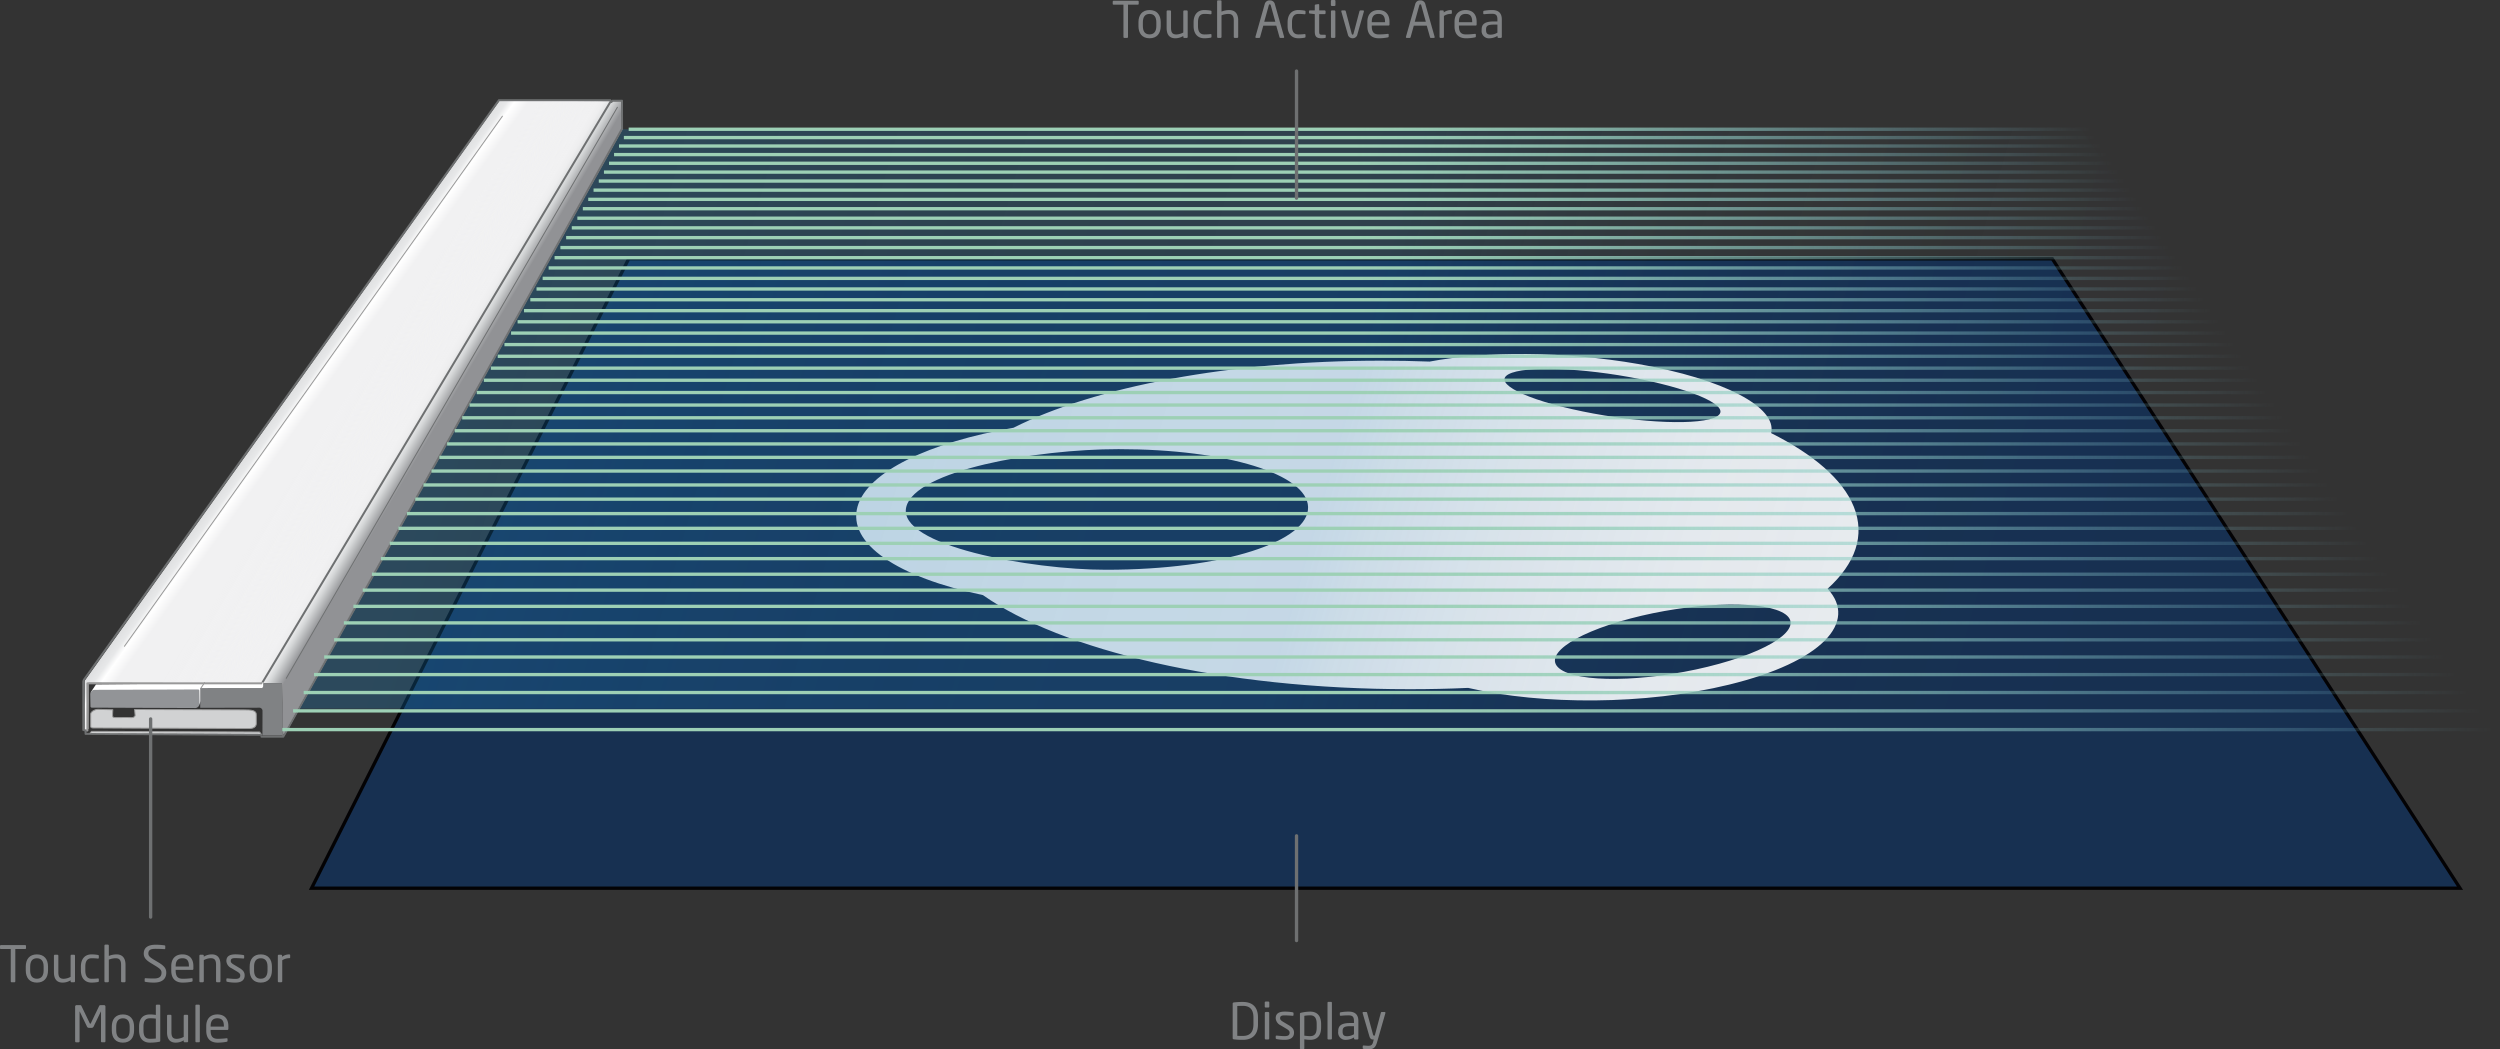 <svg xmlns="http://www.w3.org/2000/svg" xmlns:xlink="http://www.w3.org/1999/xlink" viewBox="0 0 749.466 314.593"><rect x="0" y="0" width="749.466" height="314.593" fill="#333333" stroke="none"/><defs><style>.a{isolation:isolate;}.b{fill:#173051;stroke:#030204;}.aa,.ab,.ac,.ad,.ae,.af,.ag,.ah,.ai,.aj,.ak,.al,.am,.an,.ao,.ap,.aq,.ar,.as,.at,.au,.av,.aw,.ax,.ay,.az,.b,.ba,.bb,.bc,.bd,.be,.bf,.bg,.bh,.bi,.bj,.bk,.bl,.p,.q,.r,.s,.t,.u,.v,.w,.x,.y,.z{stroke-miterlimit:10;}.c,.k{fill:#fff;}.c{opacity:0.91;}.aa,.ab,.ac,.ad,.ae,.af,.ag,.ah,.ai,.aj,.ak,.al,.am,.an,.ao,.ap,.aq,.ar,.as,.at,.au,.av,.aw,.ax,.ay,.az,.ba,.bb,.bc,.bd,.be,.bf,.bg,.bh,.bi,.bj,.bk,.bl,.d,.e,.j,.n,.p,.q,.r,.s,.t,.u,.v,.w,.x,.y,.z{fill:none;}.bm,.d,.j{stroke:#6e7071;}.bm,.d,.e,.h,.j,.n{stroke-linecap:round;stroke-linejoin:round;}.d{stroke-width:0.6px;}.e,.h,.n{stroke:#989898;}.e,.h{stroke-width:0.3px;}.f{opacity:0.3;fill:url(#a);}.g{fill:url(#b);}.h{fill:#d1d2d3;}.i{fill:url(#c);}.j{stroke-width:0.3px;}.l{fill:#929497;}.bm,.m{fill:#808284;}.n{stroke-width:0.6px;}.o{mix-blend-mode:hard-light;}.p{stroke:url(#d);}.q{stroke:url(#e);}.r{stroke:url(#f);}.s{stroke:url(#g);}.t{stroke:url(#h);}.u{stroke:url(#i);}.v{stroke:url(#j);}.w{stroke:url(#k);}.x{stroke:url(#l);}.y{stroke:url(#m);}.z{stroke:url(#n);}.aa{stroke:url(#o);}.ab{stroke:url(#p);}.ac{stroke:url(#q);}.ad{stroke:url(#r);}.ae{stroke:url(#s);}.af{stroke:url(#t);}.ag{stroke:url(#u);}.ah{stroke:url(#v);}.ai{stroke:url(#w);}.aj{stroke:url(#x);}.ak{stroke:url(#y);}.al{stroke:url(#z);}.am{stroke:url(#aa);}.an{stroke:url(#ab);}.ao{stroke:url(#ac);}.ap{stroke:url(#ad);}.aq{stroke:url(#ae);}.ar{stroke:url(#af);}.as{stroke:url(#ag);}.at{stroke:url(#ah);}.au{stroke:url(#ai);}.av{stroke:url(#aj);}.aw{stroke:url(#ak);}.ax{stroke:url(#al);}.ay{stroke:url(#am);}.az{stroke:url(#an);}.ba{stroke:url(#ao);}.bb{stroke:url(#ap);}.bc{stroke:url(#aq);}.bd{stroke:url(#ar);}.be{stroke:url(#as);}.bf{stroke:url(#at);}.bg{stroke:url(#au);}.bh{stroke:url(#av);}.bi{stroke:url(#aw);}.bj{stroke:url(#ax);}.bk{stroke:url(#ay);}.bl{stroke:url(#az);}</style><linearGradient id="a" x1="719.887" y1="228.55" x2="150.827" y2="67.438" gradientUnits="userSpaceOnUse"><stop offset="0" stop-color="#197cbc" stop-opacity="0"/><stop offset="0.224" stop-color="#197cbc" stop-opacity="0.011"/><stop offset="0.317" stop-color="#197cbc" stop-opacity="0.049"/><stop offset="0.385" stop-color="#197cbc" stop-opacity="0.114"/><stop offset="0.442" stop-color="#197cbc" stop-opacity="0.208"/><stop offset="0.491" stop-color="#197cbc" stop-opacity="0.329"/><stop offset="0.534" stop-color="#197cbc" stop-opacity="0.476"/><stop offset="0.563" stop-color="#197cbc" stop-opacity="0.6"/><stop offset="0.66" stop-color="#197cbc" stop-opacity="0.623"/><stop offset="0.764" stop-color="#197cbc" stop-opacity="0.691"/><stop offset="0.87" stop-color="#197cbc" stop-opacity="0.805"/><stop offset="0.978" stop-color="#197cbc" stop-opacity="0.962"/><stop offset="1" stop-color="#197cbc"/></linearGradient><linearGradient id="b" x1="71.912" y1="100.532" x2="189.854" y2="184.499" gradientUnits="userSpaceOnUse"><stop offset="0" stop-color="#919295"/><stop offset="0.17" stop-color="#e7e8e9"/><stop offset="0.183" stop-color="#fff"/><stop offset="0.207" stop-color="#f1f1f2"/><stop offset="0.41" stop-color="#f1f1f2"/><stop offset="0.471" stop-color="#eeeeef"/><stop offset="0.518" stop-color="#e4e5e6"/><stop offset="0.56" stop-color="#d4d6d7"/><stop offset="0.568" stop-color="#d0d2d3"/><stop offset="0.765" stop-color="#919295"/><stop offset="0.969" stop-color="#919295"/></linearGradient><linearGradient id="c" x1="334.586" y1="450.305" x2="360.041" y2="487.832" gradientTransform="translate(-393.313 -156.096) rotate(-25.26)" gradientUnits="userSpaceOnUse"><stop offset="0" stop-color="#f1f1f2" stop-opacity="0"/><stop offset="0.105" stop-color="#f1f1f2" stop-opacity="0.013"/><stop offset="0.185" stop-color="#f1f1f2" stop-opacity="0.053"/><stop offset="0.258" stop-color="#f1f1f2" stop-opacity="0.121"/><stop offset="0.325" stop-color="#f1f1f2" stop-opacity="0.217"/><stop offset="0.39" stop-color="#f1f1f2" stop-opacity="0.34"/><stop offset="0.452" stop-color="#f1f1f2" stop-opacity="0.492"/><stop offset="0.512" stop-color="#f1f1f2" stop-opacity="0.673"/><stop offset="0.569" stop-color="#f1f1f2" stop-opacity="0.876"/><stop offset="0.599" stop-color="#f1f1f2"/><stop offset="0.636" stop-color="#eeeeef"/><stop offset="0.664" stop-color="#e4e5e6"/><stop offset="0.689" stop-color="#d4d6d7"/><stop offset="0.694" stop-color="#d0d2d3"/><stop offset="0.773" stop-color="#919295"/><stop offset="0.884" stop-color="#919295"/></linearGradient><linearGradient id="d" x1="-1098.507" y1="1259.227" x2="-1537.939" y2="1259.227" gradientTransform="translate(1726.407 -1220.479)" gradientUnits="userSpaceOnUse"><stop offset="0.003" stop-color="#88cfe4" stop-opacity="0"/><stop offset="0.106" stop-color="#8dcfd8" stop-opacity="0.253"/><stop offset="0.246" stop-color="#94d0c9" stop-opacity="0.571"/><stop offset="0.365" stop-color="#99d0be" stop-opacity="0.803"/><stop offset="0.455" stop-color="#9cd0b8" stop-opacity="0.946"/><stop offset="0.506" stop-color="#9dd0b5"/><stop offset="0.676" stop-color="#9dd0b5"/><stop offset="1" stop-color="#9dd0b5"/></linearGradient><linearGradient id="e" x1="-1096.821" y1="1261.723" x2="-1539.379" y2="1261.723" xlink:href="#d"/><linearGradient id="f" x1="-1095.111" y1="1264.255" x2="-1540.839" y2="1264.255" xlink:href="#d"/><linearGradient id="g" x1="-1093.376" y1="1266.823" x2="-1542.321" y2="1266.823" xlink:href="#d"/><linearGradient id="h" x1="-1091.616" y1="1269.428" x2="-1543.824" y2="1269.428" xlink:href="#d"/><linearGradient id="i" x1="-1089.83" y1="1272.072" x2="-1545.35" y2="1272.072" xlink:href="#d"/><linearGradient id="j" x1="-1088.018" y1="1274.755" x2="-1546.898" y2="1274.755" xlink:href="#d"/><linearGradient id="k" x1="-1086.179" y1="1277.477" x2="-1548.468" y2="1277.477" xlink:href="#d"/><linearGradient id="l" x1="-1084.313" y1="1280.24" x2="-1550.063" y2="1280.24" xlink:href="#d"/><linearGradient id="m" x1="-1082.418" y1="1283.045" x2="-1551.681" y2="1283.045" xlink:href="#d"/><linearGradient id="n" x1="-1080.495" y1="1285.893" x2="-1553.324" y2="1285.893" xlink:href="#d"/><linearGradient id="o" x1="-1078.542" y1="1288.784" x2="-1554.992" y2="1288.784" xlink:href="#d"/><linearGradient id="p" x1="-1076.559" y1="1291.72" x2="-1556.686" y2="1291.72" xlink:href="#d"/><linearGradient id="q" x1="-1074.545" y1="1294.702" x2="-1558.406" y2="1294.702" xlink:href="#d"/><linearGradient id="r" x1="-1072.499" y1="1297.73" x2="-1560.153" y2="1297.73" xlink:href="#d"/><linearGradient id="s" x1="-1070.421" y1="1300.806" x2="-1561.928" y2="1300.806" xlink:href="#d"/><linearGradient id="t" x1="-1068.311" y1="1303.931" x2="-1563.731" y2="1303.931" xlink:href="#d"/><linearGradient id="u" x1="-1066.166" y1="1307.107" x2="-1565.563" y2="1307.107" xlink:href="#d"/><linearGradient id="v" x1="-1063.986" y1="1310.333" x2="-1567.425" y2="1310.333" xlink:href="#d"/><linearGradient id="w" x1="-1061.771" y1="1313.613" x2="-1569.317" y2="1313.613" xlink:href="#d"/><linearGradient id="x" x1="-1059.52" y1="1316.946" x2="-1571.24" y2="1316.946" xlink:href="#d"/><linearGradient id="y" x1="-1057.231" y1="1320.334" x2="-1573.195" y2="1320.334" xlink:href="#d"/><linearGradient id="z" x1="-1054.904" y1="1323.78" x2="-1575.183" y2="1323.78" xlink:href="#d"/><linearGradient id="aa" x1="-1052.537" y1="1327.283" x2="-1577.204" y2="1327.283" xlink:href="#d"/><linearGradient id="ab" x1="-1050.131" y1="1330.846" x2="-1579.26" y2="1330.846" xlink:href="#d"/><linearGradient id="ac" x1="-1047.683" y1="1334.47" x2="-1581.351" y2="1334.47" xlink:href="#d"/><linearGradient id="ad" x1="-1045.193" y1="1338.157" x2="-1583.478" y2="1338.157" xlink:href="#d"/><linearGradient id="ae" x1="-1042.659" y1="1341.908" x2="-1585.642" y2="1341.908" xlink:href="#d"/><linearGradient id="af" x1="-1040.08" y1="1345.725" x2="-1587.845" y2="1345.725" xlink:href="#d"/><linearGradient id="ag" x1="-1037.456" y1="1349.61" x2="-1590.086" y2="1349.61" xlink:href="#d"/><linearGradient id="ah" x1="-1034.785" y1="1353.565" x2="-1592.368" y2="1353.565" xlink:href="#d"/><linearGradient id="ai" x1="-1032.066" y1="1357.591" x2="-1594.691" y2="1357.591" xlink:href="#d"/><linearGradient id="aj" x1="-1029.296" y1="1361.69" x2="-1597.056" y2="1361.69" xlink:href="#d"/><linearGradient id="ak" x1="-1026.476" y1="1365.866" x2="-1599.465" y2="1365.866" xlink:href="#d"/><linearGradient id="al" x1="-1023.604" y1="1370.118" x2="-1601.919" y2="1370.118" xlink:href="#d"/><linearGradient id="am" x1="-1020.677" y1="1374.451" x2="-1604.418" y2="1374.451" xlink:href="#d"/><linearGradient id="an" x1="-1017.695" y1="1378.866" x2="-1606.965" y2="1378.866" xlink:href="#d"/><linearGradient id="ao" x1="-1014.656" y1="1383.365" x2="-1609.561" y2="1383.365" xlink:href="#d"/><linearGradient id="ap" x1="-1011.559" y1="1387.951" x2="-1612.207" y2="1387.951" xlink:href="#d"/><linearGradient id="aq" x1="-1008.401" y1="1392.626" x2="-1614.905" y2="1392.626" xlink:href="#d"/><linearGradient id="ar" x1="-1005.18" y1="1397.393" x2="-1617.655" y2="1397.393" xlink:href="#d"/><linearGradient id="as" x1="-1001.896" y1="1402.256" x2="-1620.461" y2="1402.256" xlink:href="#d"/><linearGradient id="at" x1="-998.546" y1="1407.216" x2="-1623.322" y2="1407.216" xlink:href="#d"/><linearGradient id="au" x1="-995.128" y1="1412.276" x2="-1626.242" y2="1412.276" xlink:href="#d"/><linearGradient id="av" x1="-991.639" y1="1417.44" x2="-1629.221" y2="1417.44" xlink:href="#d"/><linearGradient id="aw" x1="-988.079" y1="1422.712" x2="-1632.263" y2="1422.712" xlink:href="#d"/><linearGradient id="ax" x1="-984.444" y1="1428.093" x2="-1635.368" y2="1428.093" xlink:href="#d"/><linearGradient id="ay" x1="-980.732" y1="1433.588" x2="-1638.538" y2="1433.588" xlink:href="#d"/><linearGradient id="az" x1="-976.941" y1="1439.201" x2="-1641.777" y2="1439.201" xlink:href="#d"/></defs><g class="a"><polygon class="b" points="93.397 266.273 188.468 77.592 615.249 77.592 737.479 266.273 93.397 266.273"/><path class="c" d="M518.833,206.96c27.911-6.815,38.774-18.778,29.583-28.759,8.367-7.587,11.311-15.99,7.85-24.59-3.324-8.259-12.18-15.749-24.782-22.071,1.82-7.73-14.04-16.208-39.836-20.715-21.961-3.837-45.9-3.891-62.541-.726q-7.2-.275-14.616-.274c-45.2,0-85.758,7.821-110.134,20.113-24.956,4.323-43.827,13.1-46.765,23.656-3.086,11.092,12.105,21.19,37.6,26.509,23.474,16.5,71.464,28.212,127.985,28.212q8.877,0,17.471-.391C462.974,213.1,493.75,213.084,518.833,206.96Zm-43.945-81.934c-17.223-3.548-26.968-8.527-22.092-11.145,4.813-2.584,22.212-1.954,39.175,1.429,17.254,3.44,27.818,8.476,23.271,11.226C510.633,129.323,492.414,128.637,474.888,125.026ZM272.209,153.688c2.674-10.923,38.745-17.335,63.641-17.335,32.8,0,56.53,7.589,56.819,17.335.3,10.2-24.96,18.823-60.578,18.823C309.6,172.511,269.369,165.285,272.209,153.688Zm196.885,49.13c-7.163-3.859,2.081-10.9,20.209-15.693,17.767-4.7,37.833-5.571,45.237-1.985,7.518,3.64-.625,10.588-18.625,15.558C497.539,205.772,476.372,206.738,469.094,202.818Z" transform="translate(-0.525 -1.703)"/><polyline class="d" points="25.653 204.389 25.653 220.003 78.374 220.275"/><line class="e" x1="152.235" y1="33.242" x2="35.86" y2="196.77"/><polygon class="f" points="186.644 38.748 88.603 212.44 742.909 212.44 623.875 38.748 186.644 38.748"/><polygon class="g" points="149.863 30.027 25.421 204.041 25.388 219.186 26.493 218.503 26.526 204.695 84.635 204.822 85.19 220.639 186.644 38.562 186.644 30.438 149.863 30.027"/><path class="h" d="M73.412,214.515,40.876,214.4l.166,1.8c-.36.892-1.338.595-2.324.6l-3.7.024c-.457,0-.742-.176-.747-.471,0,0,.01-1.532.071-1.876l-4.491-.117c-.953,0-2.143.778-2.132,1.395v3.727c0,.282.275.455.71.456l46.792.165c1.535,0,2.068-.648,2.132-1.4l-.007-2.622C77.461,214.7,76.086,214.484,73.412,214.515Z" transform="translate(-0.525 -1.703)"/><polyline class="i" points="84.635 204.822 84.627 220.836 186.644 38.731 186.644 30.438 162.343 30.145 47.499 204.795"/><line class="j" x1="85.813" y1="203.347" x2="185.085" y2="32.164"/><line class="d" x1="182.96" y1="30.586" x2="78.553" y2="204.808"/><line class="e" x1="150.614" y1="34.829" x2="37.301" y2="193.741"/><path class="d" d="M78.9,222.539h6.55L187.005,40.3l-.016-8.406H184.2l-.4.4-.324-.559H150.1L25.778,205.339a1.5,1.5,0,0,0-.281.874v14.334l.929.155" transform="translate(-0.525 -1.703)"/><path class="k" d="M27.722,209.251c-.007.021,1.579-2.368,1.579-2.368l34.341-.325-3.414,6.327" transform="translate(-0.525 -1.703)"/><path class="l" d="M59.211,213.963l-31.172-.121a.382.382,0,0,1-.394-.417l-.065-3.664a1.393,1.393,0,0,1,1.134-1.25l31.167-.122a.382.382,0,0,1,.4.417l.07,3.906A1.393,1.393,0,0,1,59.211,213.963Z" transform="translate(-0.525 -1.703)"/><polygon class="k" points="59.969 206.397 60.692 204.813 78.945 204.641 79.236 206.397 59.969 206.397"/><path class="m" d="M85.153,222.193H79.2l.021-7.433a.973.973,0,0,0-.849-.9l-17.824.036v-5.92l18.46.046a.839.839,0,0,0,.39-.572,5.343,5.343,0,0,0,.071-.93h5.69Z" transform="translate(-0.525 -1.703)"/><polyline class="n" points="78.374 204.856 26.206 204.856 26.206 218.999"/><line class="e" x1="60.167" y1="206.381" x2="61.316" y2="204.657"/><polyline class="h" points="78.25 220.018 77.834 219.442 27.449 219.244 27.015 219.765"/><g class="o"><line class="p" x1="188.468" y1="38.748" x2="627.9" y2="38.748"/><line class="q" x1="187.028" y1="41.244" x2="629.586" y2="41.244"/><line class="r" x1="185.567" y1="43.776" x2="631.296" y2="43.776"/><line class="s" x1="184.086" y1="46.344" x2="633.031" y2="46.344"/><line class="t" x1="182.582" y1="48.95" x2="634.791" y2="48.95"/><line class="u" x1="181.057" y1="51.593" x2="636.576" y2="51.593"/><line class="v" x1="179.509" y1="54.276" x2="638.388" y2="54.276"/><line class="w" x1="177.938" y1="56.999" x2="640.227" y2="56.999"/><line class="x" x1="176.344" y1="59.762" x2="642.094" y2="59.762"/><line class="y" x1="174.726" y1="62.567" x2="643.989" y2="62.567"/><line class="z" x1="173.083" y1="65.414" x2="645.912" y2="65.414"/><line class="aa" x1="171.415" y1="68.306" x2="647.865" y2="68.306"/><line class="ab" x1="169.721" y1="71.242" x2="649.848" y2="71.242"/><line class="ac" x1="168" y1="74.223" x2="651.862" y2="74.223"/><line class="ad" x1="166.253" y1="77.251" x2="653.907" y2="77.251"/><line class="ae" x1="164.478" y1="80.328" x2="655.985" y2="80.328"/><line class="af" x1="162.675" y1="83.453" x2="658.096" y2="83.453"/><line class="ag" x1="160.843" y1="86.628" x2="660.241" y2="86.628"/><line class="ah" x1="158.982" y1="89.855" x2="662.42" y2="89.855"/><line class="ai" x1="157.09" y1="93.134" x2="664.636" y2="93.134"/><line class="aj" x1="155.167" y1="96.467" x2="666.887" y2="96.467"/><line class="ak" x1="153.211" y1="99.856" x2="669.176" y2="99.856"/><line class="al" x1="151.224" y1="103.301" x2="671.503" y2="103.301"/><line class="am" x1="149.202" y1="106.804" x2="673.869" y2="106.804"/><line class="an" x1="147.147" y1="110.367" x2="676.276" y2="110.367"/><line class="ao" x1="145.056" y1="113.991" x2="678.724" y2="113.991"/><line class="ap" x1="142.929" y1="117.678" x2="681.214" y2="117.678"/><line class="aq" x1="140.764" y1="121.429" x2="683.748" y2="121.429"/><line class="ar" x1="138.562" y1="125.246" x2="686.326" y2="125.246"/><line class="as" x1="136.321" y1="129.131" x2="688.95" y2="129.131"/><line class="at" x1="134.039" y1="133.086" x2="691.622" y2="133.086"/><line class="au" x1="131.716" y1="137.112" x2="694.341" y2="137.112"/><line class="av" x1="129.351" y1="141.212" x2="697.11" y2="141.212"/><line class="aw" x1="126.942" y1="145.387" x2="699.93" y2="145.387"/><line class="ax" x1="124.488" y1="149.64" x2="702.803" y2="149.64"/><line class="ay" x1="121.988" y1="153.972" x2="705.73" y2="153.972"/><line class="az" x1="119.441" y1="158.387" x2="708.712" y2="158.387"/><line class="ba" x1="116.846" y1="162.886" x2="711.75" y2="162.886"/><line class="bb" x1="114.2" y1="167.472" x2="714.848" y2="167.472"/><line class="bc" x1="111.502" y1="172.147" x2="718.006" y2="172.147"/><line class="bd" x1="108.751" y1="176.915" x2="721.226" y2="176.915"/><line class="be" x1="105.946" y1="181.777" x2="724.511" y2="181.777"/><line class="bf" x1="103.085" y1="186.737" x2="727.861" y2="186.737"/><line class="bg" x1="100.165" y1="191.797" x2="731.279" y2="191.798"/><line class="bh" x1="97.185" y1="196.962" x2="734.767" y2="196.962"/><line class="bi" x1="94.144" y1="202.233" x2="738.328" y2="202.233"/><line class="bj" x1="91.039" y1="207.614" x2="741.963" y2="207.614"/><line class="bk" x1="87.869" y1="213.11" x2="745.675" y2="213.11"/><line class="bl" x1="84.63" y1="218.722" x2="749.466" y2="218.722"/></g><path class="m" d="M341.609,3.1h-2.924v9.674a.286.286,0,0,1-.271.3h-.825a.285.285,0,0,1-.27-.3V3.1H334.4c-.166,0-.3-.076-.3-.24V2.2a.285.285,0,0,1,.3-.27h7.214a.264.264,0,0,1,.285.27v.66C341.894,3.008,341.774,3.1,341.609,3.1Z" transform="translate(-0.525 -1.703)"/><path class="m" d="M345.149,13.177c-2.2,0-3.33-1.455-3.33-3.659V8.377c0-2.205,1.125-3.659,3.33-3.659s3.345,1.454,3.345,3.659V9.518C348.494,11.722,347.354,13.177,345.149,13.177Zm2.025-4.8c0-1.529-.614-2.5-2.025-2.5-1.395,0-2.009.96-2.009,2.5V9.518c0,1.529.6,2.5,2.009,2.5,1.395,0,2.025-.959,2.025-2.5Z" transform="translate(-0.525 -1.703)"/><path class="m" d="M356.294,13.072h-.75a.288.288,0,0,1-.285-.3v-.285a4.519,4.519,0,0,1-2.385.69c-1.8,0-2.61-1.125-2.61-3.119V5.123a.3.3,0,0,1,.3-.3h.72a.3.3,0,0,1,.3.3v4.935c0,1.514.51,1.979,1.65,1.979a4.75,4.75,0,0,0,2.025-.585V5.123a.311.311,0,0,1,.3-.3h.735a.3.3,0,0,1,.285.3v7.649A.288.288,0,0,1,356.294,13.072Z" transform="translate(-0.525 -1.703)"/><path class="m" d="M363.419,13.012a10.866,10.866,0,0,1-1.874.165c-2.04,0-3.195-1.44-3.195-3.645V8.362c0-2.2,1.139-3.644,3.195-3.644a10.908,10.908,0,0,1,1.874.165c.24.045.3.119.3.329v.54a.23.23,0,0,1-.255.226H363.4a14.44,14.44,0,0,0-1.859-.1c-1.2,0-1.875.794-1.875,2.489v1.17c0,1.68.659,2.49,1.875,2.49a14.622,14.622,0,0,0,1.859-.105h.061a.229.229,0,0,1,.255.225v.54C363.72,12.877,363.659,12.967,363.419,13.012Z" transform="translate(-0.525 -1.703)"/><path class="m" d="M371.414,13.072h-.721a.3.3,0,0,1-.3-.3V7.837c0-1.5-.63-1.964-1.605-1.964a5.847,5.847,0,0,0-2.07.419v6.48a.311.311,0,0,1-.3.3h-.735a.3.3,0,0,1-.286-.3V2.093a.29.29,0,0,1,.286-.3h.75a.289.289,0,0,1,.285.3v3.09a6.26,6.26,0,0,1,2.3-.465c1.59,0,2.7.914,2.7,3.119v4.935A.3.3,0,0,1,371.414,13.072Z" transform="translate(-0.525 -1.703)"/><path class="m" d="M385.243,13.072h-.885a.271.271,0,0,1-.254-.225l-.976-3.45h-3.885l-.96,3.45a.3.3,0,0,1-.269.225h-.885a.255.255,0,0,1-.24-.345l2.774-9.764a1.476,1.476,0,0,1,1.53-1.14,1.456,1.456,0,0,1,1.515,1.125l2.775,9.779a.258.258,0,0,1,.015.106A.232.232,0,0,1,385.243,13.072Zm-3.764-9.794c-.045-.165-.135-.27-.286-.27s-.255.1-.3.27l-1.366,4.934h3.315Z" transform="translate(-0.525 -1.703)"/><path class="m" d="M391.6,13.012a10.879,10.879,0,0,1-1.875.165c-2.04,0-3.195-1.44-3.195-3.645V8.362c0-2.2,1.14-3.644,3.195-3.644a10.921,10.921,0,0,1,1.875.165c.24.045.3.119.3.329v.54a.23.23,0,0,1-.255.226h-.06a14.445,14.445,0,0,0-1.86-.1c-1.2,0-1.875.794-1.875,2.489v1.17c0,1.68.66,2.49,1.875,2.49a14.627,14.627,0,0,0,1.86-.105h.06a.229.229,0,0,1,.255.225v.54C391.9,12.877,391.844,12.967,391.6,13.012Z" transform="translate(-0.525 -1.703)"/><path class="m" d="M397.693,13.1a7.283,7.283,0,0,1-.974.075c-1.381,0-2.04-.36-2.04-2.01V5.933l-1.455-.165c-.165-.016-.286-.1-.286-.27V5.093a.265.265,0,0,1,.286-.27h1.455V3.353a.3.3,0,0,1,.269-.3l.781-.12h.044a.238.238,0,0,1,.225.255V4.823h1.62a.3.3,0,0,1,.3.3v.509a.3.3,0,0,1-.3.3H396v5.234c0,.825.21.945.811.945h.839c.21,0,.315.06.315.21v.525C397.963,12.982,397.889,13.072,397.693,13.1Z" transform="translate(-0.525 -1.703)"/><path class="m" d="M400.574,3.5h-.765a.3.3,0,0,1-.3-.3V2a.3.3,0,0,1,.3-.3h.765a.3.3,0,0,1,.3.3V3.2A.3.3,0,0,1,400.574,3.5Zm-.03,9.57h-.72a.3.3,0,0,1-.3-.3V5.123a.3.3,0,0,1,.3-.3h.72a.3.3,0,0,1,.3.3v7.649A.3.3,0,0,1,400.544,13.072Z" transform="translate(-0.525 -1.703)"/><path class="m" d="M409.394,5.183l-2.025,7.139a1.493,1.493,0,0,1-2.7,0l-2.025-7.139a.3.3,0,0,1-.015-.1.233.233,0,0,1,.24-.255h.825c.119,0,.225.09.285.284l1.725,6.54c.09.36.165.436.315.436.134,0,.225-.076.315-.436l1.725-6.54c.06-.194.165-.284.285-.284h.825a.232.232,0,0,1,.239.255A.315.315,0,0,1,409.394,5.183Z" transform="translate(-0.525 -1.703)"/><path class="m" d="M416.788,9.367h-5.024v.211c0,1.784.7,2.444,2.085,2.444a20.577,20.577,0,0,0,2.67-.165h.074a.213.213,0,0,1,.24.21v.51c0,.2-.06.3-.3.345a13.593,13.593,0,0,1-2.684.255c-1.726,0-3.406-.81-3.406-3.6V8.228c0-2.145,1.185-3.51,3.33-3.51,2.19,0,3.3,1.38,3.3,3.51v.81C417.073,9.232,416.968,9.367,416.788,9.367Zm-1.05-1.139c0-1.695-.645-2.355-1.965-2.355-1.29,0-2.009.734-2.009,2.355v.134h3.974Z" transform="translate(-0.525 -1.703)"/><path class="m" d="M430.363,13.072h-.884a.271.271,0,0,1-.255-.225l-.976-3.45h-3.885l-.96,3.45a.3.3,0,0,1-.269.225h-.885a.255.255,0,0,1-.24-.345l2.774-9.764a1.476,1.476,0,0,1,1.53-1.14,1.456,1.456,0,0,1,1.515,1.125l2.776,9.779a.275.275,0,0,1,.014.106A.232.232,0,0,1,430.363,13.072ZM426.6,3.278c-.045-.165-.135-.27-.286-.27s-.254.1-.3.27l-1.366,4.934h3.315Z" transform="translate(-0.525 -1.703)"/><path class="m" d="M435.464,5.857a3.847,3.847,0,0,0-2.07.63v6.285a.311.311,0,0,1-.3.3h-.736a.3.3,0,0,1-.285-.3V5.123a.288.288,0,0,1,.285-.3h.7a.289.289,0,0,1,.286.3v.315a3.584,3.584,0,0,1,2.115-.72c.21,0,.314.09.314.27V5.6C435.778,5.768,435.674,5.857,435.464,5.857Z" transform="translate(-0.525 -1.703)"/><path class="m" d="M442.918,9.367h-5.024v.211c0,1.784.7,2.444,2.085,2.444a20.55,20.55,0,0,0,2.669-.165h.075a.213.213,0,0,1,.24.21v.51c0,.2-.06.3-.3.345a13.6,13.6,0,0,1-2.684.255c-1.726,0-3.406-.81-3.406-3.6V8.228c0-2.145,1.185-3.51,3.33-3.51,2.19,0,3.3,1.38,3.3,3.51v.81C443.2,9.232,443.1,9.367,442.918,9.367Zm-1.05-1.139c0-1.695-.645-2.355-1.965-2.355-1.29,0-2.009.734-2.009,2.355v.134h3.974Z" transform="translate(-0.525 -1.703)"/><path class="m" d="M450.448,13.072h-.69a.3.3,0,0,1-.3-.3v-.33a4.568,4.568,0,0,1-2.31.735,2.186,2.186,0,0,1-2.445-2.429v-.181c0-1.62.945-2.429,3.615-2.429h1.11v-.6c0-1.261-.435-1.7-1.605-1.7a21.894,21.894,0,0,0-2.295.119h-.075c-.135,0-.269-.045-.269-.239V5.2c0-.165.1-.256.314-.285a12.928,12.928,0,0,1,2.325-.2c2.085,0,2.925,1.05,2.925,2.82v5.234A.3.3,0,0,1,450.448,13.072Zm-1.02-3.989h-1.11c-1.815,0-2.295.4-2.295,1.469v.18c0,1.081.51,1.365,1.38,1.365a4.137,4.137,0,0,0,2.025-.6Z" transform="translate(-0.525 -1.703)"/><path class="m" d="M373.11,313.431a21.137,21.137,0,0,1-2.729-.15.343.343,0,0,1-.316-.375V302.6a.352.352,0,0,1,.316-.375,21.137,21.137,0,0,1,2.729-.15c2.775,0,4.545,1.424,4.545,4.664v2.025C377.655,311.976,375.885,313.431,373.11,313.431Zm3.18-6.69c0-2.715-1.38-3.494-3.18-3.494-.705,0-1.17.015-1.665.045v8.939c.481.03.96.03,1.665.03,1.8,0,3.18-.8,3.18-3.5Z" transform="translate(-0.525 -1.703)"/><path class="m" d="M380.746,303.756h-.766a.3.3,0,0,1-.3-.3v-1.2a.3.3,0,0,1,.3-.3h.766a.3.3,0,0,1,.3.3v1.2A.3.3,0,0,1,380.746,303.756Zm-.03,9.57H380a.3.3,0,0,1-.3-.3v-7.65a.3.3,0,0,1,.3-.3h.72a.3.3,0,0,1,.3.3v7.65A.3.3,0,0,1,380.716,313.326Z" transform="translate(-0.525 -1.703)"/><path class="m" d="M385.649,313.431a11.632,11.632,0,0,1-2.369-.225c-.195-.045-.315-.135-.315-.3v-.525a.243.243,0,0,1,.269-.225h.061c.72.09,1.814.165,2.354.165.976,0,1.486-.255,1.486-1.065,0-.45-.271-.735-1.125-1.245l-1.515-.9a2.555,2.555,0,0,1-1.53-2.145c0-1.559,1.17-1.994,2.715-1.994a13.957,13.957,0,0,1,2.34.195c.195.029.285.134.285.3v.5a.229.229,0,0,1-.255.255h-.045c-.526-.045-1.485-.119-2.325-.119s-1.395.105-1.395.869c0,.451.345.735,1.034,1.14l1.486.885c1.245.735,1.649,1.38,1.649,2.265C388.454,312.786,387.33,313.431,385.649,313.431Z" transform="translate(-0.525 -1.703)"/><path class="m" d="M393.3,313.431a11.085,11.085,0,0,1-1.755-.165v2.715a.285.285,0,0,1-.285.285H390.5a.273.273,0,0,1-.27-.285V305.662c0-.2.046-.286.315-.346a12.467,12.467,0,0,1,2.76-.344c2.235,0,3.269,1.454,3.269,3.7v1.08C396.569,312.111,395.49,313.431,393.3,313.431Zm1.95-4.755c0-1.574-.465-2.594-1.95-2.594a11.114,11.114,0,0,0-1.755.149v5.94a11.715,11.715,0,0,0,1.755.15c1.47,0,1.95-.96,1.95-2.565Z" transform="translate(-0.525 -1.703)"/><path class="m" d="M399.54,313.326h-.779a.286.286,0,0,1-.271-.3V302.332a.274.274,0,0,1,.271-.286h.779a.274.274,0,0,1,.271.286v10.694A.286.286,0,0,1,399.54,313.326Z" transform="translate(-0.525 -1.703)"/><path class="m" d="M407.444,313.326h-.69a.3.3,0,0,1-.3-.3v-.33a4.568,4.568,0,0,1-2.309.735A2.186,2.186,0,0,1,401.7,311v-.18c0-1.62.946-2.429,3.615-2.429h1.11v-.6c0-1.261-.435-1.695-1.6-1.695a21.894,21.894,0,0,0-2.3.119h-.075c-.135,0-.269-.045-.269-.239v-.525c0-.165.1-.256.314-.285a12.928,12.928,0,0,1,2.325-.195c2.085,0,2.925,1.049,2.925,2.82v5.234A.3.3,0,0,1,407.444,313.326Zm-1.02-3.99h-1.11c-1.815,0-2.294.4-2.294,1.47v.18c0,1.08.509,1.365,1.379,1.365a4.128,4.128,0,0,0,2.025-.6Z" transform="translate(-0.525 -1.703)"/><path class="m" d="M415.845,305.437l-2.476,8.639c-.465,1.62-1.019,2.22-2.745,2.22a6.246,6.246,0,0,1-1.26-.135c-.179-.045-.314-.09-.314-.24v-.555c0-.165.12-.24.285-.24h.045c.33.03,1,.09,1.335.09.854,0,1.229-.225,1.484-1.275l.151-.615h-.21c-.451,0-.84-.105-1.111-1.035l-2-6.854a.275.275,0,0,1-.014-.105.24.24,0,0,1,.269-.255h.825a.3.3,0,0,1,.255.239l1.771,6.51c.075.3.179.33.285.33h.239l1.83-6.855a.307.307,0,0,1,.285-.224h.84a.232.232,0,0,1,.24.255A.275.275,0,0,1,415.845,305.437Z" transform="translate(-0.525 -1.703)"/><path class="m" d="M8.04,286.2H5.115v9.675a.284.284,0,0,1-.27.3H4.02a.285.285,0,0,1-.27-.3V286.2H.825c-.165,0-.3-.075-.3-.24v-.66a.286.286,0,0,1,.3-.27H8.04a.263.263,0,0,1,.284.27v.66C8.324,286.105,8.205,286.2,8.04,286.2Z" transform="translate(-0.525 -1.703)"/><path class="m" d="M11.58,296.274c-2.2,0-3.33-1.455-3.33-3.659v-1.14c0-2.205,1.125-3.66,3.33-3.66s3.345,1.455,3.345,3.66v1.14C14.925,294.819,13.785,296.274,11.58,296.274Zm2.024-4.8c0-1.53-.614-2.5-2.024-2.5-1.395,0-2.01.96-2.01,2.5v1.14c0,1.53.6,2.5,2.01,2.5,1.395,0,2.024-.96,2.024-2.5Z" transform="translate(-0.525 -1.703)"/><path class="m" d="M22.725,296.169h-.75a.288.288,0,0,1-.286-.3v-.286a4.519,4.519,0,0,1-2.384.69c-1.8,0-2.611-1.125-2.611-3.119V288.22a.3.3,0,0,1,.3-.3h.72a.3.3,0,0,1,.3.3v4.935c0,1.514.509,1.979,1.65,1.979a4.728,4.728,0,0,0,2.024-.585V288.22a.311.311,0,0,1,.3-.3h.736a.3.3,0,0,1,.285.3v7.65A.288.288,0,0,1,22.725,296.169Z" transform="translate(-0.525 -1.703)"/><path class="m" d="M29.85,296.109a10.876,10.876,0,0,1-1.874.165c-2.04,0-3.2-1.44-3.2-3.645v-1.17c0-2.2,1.14-3.644,3.2-3.644a11.019,11.019,0,0,1,1.874.165c.24.045.3.12.3.33v.54a.229.229,0,0,1-.254.225h-.061a14.622,14.622,0,0,0-1.859-.1c-1.2,0-1.875.795-1.875,2.489v1.17c0,1.681.659,2.491,1.875,2.491a14.808,14.808,0,0,0,1.859-.105H29.9a.228.228,0,0,1,.254.224v.54C30.15,295.975,30.09,296.064,29.85,296.109Z" transform="translate(-0.525 -1.703)"/><path class="m" d="M37.845,296.169h-.721a.3.3,0,0,1-.3-.3v-4.935c0-1.5-.63-1.965-1.6-1.965a5.838,5.838,0,0,0-2.071.42v6.48a.309.309,0,0,1-.3.3h-.736a.3.3,0,0,1-.285-.3V285.19a.288.288,0,0,1,.285-.3h.75a.288.288,0,0,1,.285.3v3.09a6.268,6.268,0,0,1,2.3-.465c1.59,0,2.7.915,2.7,3.12v4.935A.3.3,0,0,1,37.845,296.169Z" transform="translate(-0.525 -1.703)"/><path class="m" d="M46.664,296.274a14.978,14.978,0,0,1-2.49-.21c-.255-.044-.285-.105-.285-.27v-.6a.231.231,0,0,1,.256-.239h.044c.69.06,1.785.089,2.475.089,1.8,0,2.28-.719,2.28-1.77,0-.75-.435-1.17-1.8-2.009l-1.455-.885c-1.379-.84-2.07-1.605-2.07-2.805,0-1.815,1.3-2.655,3.585-2.655a20.3,20.3,0,0,1,2.609.18c.151.03.256.1.256.255V286a.233.233,0,0,1-.256.24h-.029c-.66-.045-1.71-.09-2.58-.09-1.545,0-2.2.33-2.2,1.425,0,.7.495,1.125,1.635,1.815l1.38.825c1.74,1.035,2.355,1.86,2.355,3.059C50.369,294.714,49.619,296.274,46.664,296.274Z" transform="translate(-0.525 -1.703)"/><path class="m" d="M58.214,292.464H53.189v.211c0,1.784.7,2.445,2.085,2.445a20.554,20.554,0,0,0,2.67-.165h.075a.213.213,0,0,1,.24.21v.509c0,.2-.06.3-.3.346a13.606,13.606,0,0,1-2.685.254c-1.725,0-3.405-.81-3.405-3.6v-1.35c0-2.145,1.185-3.51,3.33-3.51,2.19,0,3.3,1.38,3.3,3.51v.81C58.5,292.33,58.394,292.464,58.214,292.464Zm-1.05-1.139c0-1.695-.645-2.355-1.965-2.355-1.29,0-2.01.735-2.01,2.355v.134h3.975Z" transform="translate(-0.525 -1.703)"/><path class="m" d="M66.314,296.169h-.72a.3.3,0,0,1-.3-.3v-4.935c0-1.515-.51-1.98-1.649-1.98a4.754,4.754,0,0,0-2.026.585v6.33a.31.31,0,0,1-.3.3h-.735a.3.3,0,0,1-.285-.3v-7.65a.288.288,0,0,1,.285-.3h.75a.288.288,0,0,1,.285.3v.285a4.519,4.519,0,0,1,2.385-.69c1.8,0,2.61,1.125,2.61,3.12v4.935A.3.3,0,0,1,66.314,296.169Z" transform="translate(-0.525 -1.703)"/><path class="m" d="M71.068,296.274a11.632,11.632,0,0,1-2.369-.225c-.195-.045-.315-.134-.315-.3v-.525a.242.242,0,0,1,.269-.225h.061c.72.089,1.814.165,2.354.165.976,0,1.486-.255,1.486-1.065,0-.451-.271-.735-1.125-1.246l-1.515-.9a2.558,2.558,0,0,1-1.53-2.145c0-1.56,1.17-2,2.715-2a14.051,14.051,0,0,1,2.339.195c.2.03.286.135.286.3v.5a.23.23,0,0,1-.255.255h-.045c-.526-.045-1.486-.12-2.325-.12s-1.4.105-1.4.87c0,.45.345.734,1.034,1.14l1.486.884c1.245.736,1.65,1.38,1.65,2.266C73.874,295.629,72.749,296.274,71.068,296.274Z" transform="translate(-0.525 -1.703)"/><path class="m" d="M78.7,296.274c-2.2,0-3.33-1.455-3.33-3.659v-1.14c0-2.205,1.125-3.66,3.33-3.66s3.345,1.455,3.345,3.66v1.14C82.049,294.819,80.909,296.274,78.7,296.274Zm2.025-4.8c0-1.53-.615-2.5-2.025-2.5-1.395,0-2.01.96-2.01,2.5v1.14c0,1.53.6,2.5,2.01,2.5s2.025-.96,2.025-2.5Z" transform="translate(-0.525 -1.703)"/><path class="m" d="M87.209,288.955a3.847,3.847,0,0,0-2.07.629v6.286a.31.31,0,0,1-.3.3H84.1a.3.3,0,0,1-.286-.3v-7.65a.289.289,0,0,1,.286-.3h.7a.288.288,0,0,1,.285.3v.315a3.584,3.584,0,0,1,2.115-.72c.21,0,.314.09.314.27v.615C87.523,288.865,87.419,288.955,87.209,288.955Z" transform="translate(-0.525 -1.703)"/><path class="m" d="M31.838,314.169H31.1a.3.3,0,0,1-.3-.3v-8.895c0-.03,0-.045-.016-.045s-.015,0-.029.03L28.612,309.4a.641.641,0,0,1-.674.435h-.69a.645.645,0,0,1-.676-.435l-2.144-4.439c-.015-.03-.015-.03-.031-.03s-.014.015-.014.045v8.895a.3.3,0,0,1-.3.3h-.735a.3.3,0,0,1-.3-.3V303.46a.435.435,0,0,1,.434-.435h.976c.27,0,.39.06.48.255l2.475,5.145c.06.135.105.165.18.165s.12-.03.179-.165l2.476-5.145c.09-.195.21-.255.48-.255H31.7a.436.436,0,0,1,.436.435v10.41A.3.3,0,0,1,31.838,314.169Z" transform="translate(-0.525 -1.703)"/><path class="m" d="M37.373,314.274c-2.2,0-3.33-1.455-3.33-3.659v-1.14c0-2.205,1.125-3.66,3.33-3.66s3.345,1.455,3.345,3.66v1.14C40.718,312.819,39.578,314.274,37.373,314.274Zm2.024-4.8c0-1.53-.614-2.5-2.024-2.5-1.395,0-2.01.96-2.01,2.5v1.14c0,1.53.6,2.5,2.01,2.5s2.024-.96,2.024-2.5Z" transform="translate(-0.525 -1.703)"/><path class="m" d="M48.247,314.02a14.51,14.51,0,0,1-2.76.254c-2.234,0-3.269-1.455-3.269-3.7v-1.08c0-2.355,1.08-3.675,3.269-3.675a10.94,10.94,0,0,1,1.755.15v-2.79a.285.285,0,0,1,.285-.285h.766a.273.273,0,0,1,.27.285v10.5C48.563,313.87,48.518,313.975,48.247,314.02Zm-1.005-6.945a11.592,11.592,0,0,0-1.755-.1c-1.469,0-1.949.915-1.949,2.52v1.08c0,1.635.465,2.55,1.949,2.55.511,0,1.245-.045,1.755-.091Z" transform="translate(-0.525 -1.703)"/><path class="m" d="M56.632,314.169h-.75a.288.288,0,0,1-.285-.3v-.286a4.522,4.522,0,0,1-2.385.69c-1.8,0-2.61-1.125-2.61-3.119V306.22a.3.3,0,0,1,.3-.3h.72a.3.3,0,0,1,.3.3v4.935c0,1.514.51,1.979,1.65,1.979a4.736,4.736,0,0,0,2.025-.585V306.22a.31.31,0,0,1,.3-.3h.736a.3.3,0,0,1,.285.3v7.65A.288.288,0,0,1,56.632,314.169Z" transform="translate(-0.525 -1.703)"/><path class="m" d="M60.157,314.169h-.779a.286.286,0,0,1-.271-.3V303.175a.273.273,0,0,1,.271-.285h.779a.273.273,0,0,1,.271.285V313.87A.285.285,0,0,1,60.157,314.169Z" transform="translate(-0.525 -1.703)"/><path class="m" d="M68.691,310.464H63.667v.211c0,1.784.7,2.445,2.085,2.445a20.577,20.577,0,0,0,2.67-.165H68.5a.213.213,0,0,1,.24.21v.509c0,.2-.059.3-.3.346a13.613,13.613,0,0,1-2.685.254c-1.726,0-3.4-.81-3.4-3.6v-1.35c0-2.145,1.184-3.51,3.33-3.51,2.189,0,3.3,1.38,3.3,3.51v.81C68.977,310.33,68.871,310.464,68.691,310.464Zm-1.049-1.139c0-1.695-.646-2.355-1.965-2.355-1.29,0-2.01.735-2.01,2.355v.134h3.975Z" transform="translate(-0.525 -1.703)"/><line class="bm" x1="388.682" y1="21.301" x2="388.682" y2="59.4"/><line class="bm" x1="388.682" y1="250.576" x2="388.682" y2="281.97"/><line class="bm" x1="45.157" y1="215.528" x2="45.157" y2="274.929"/></g></svg>